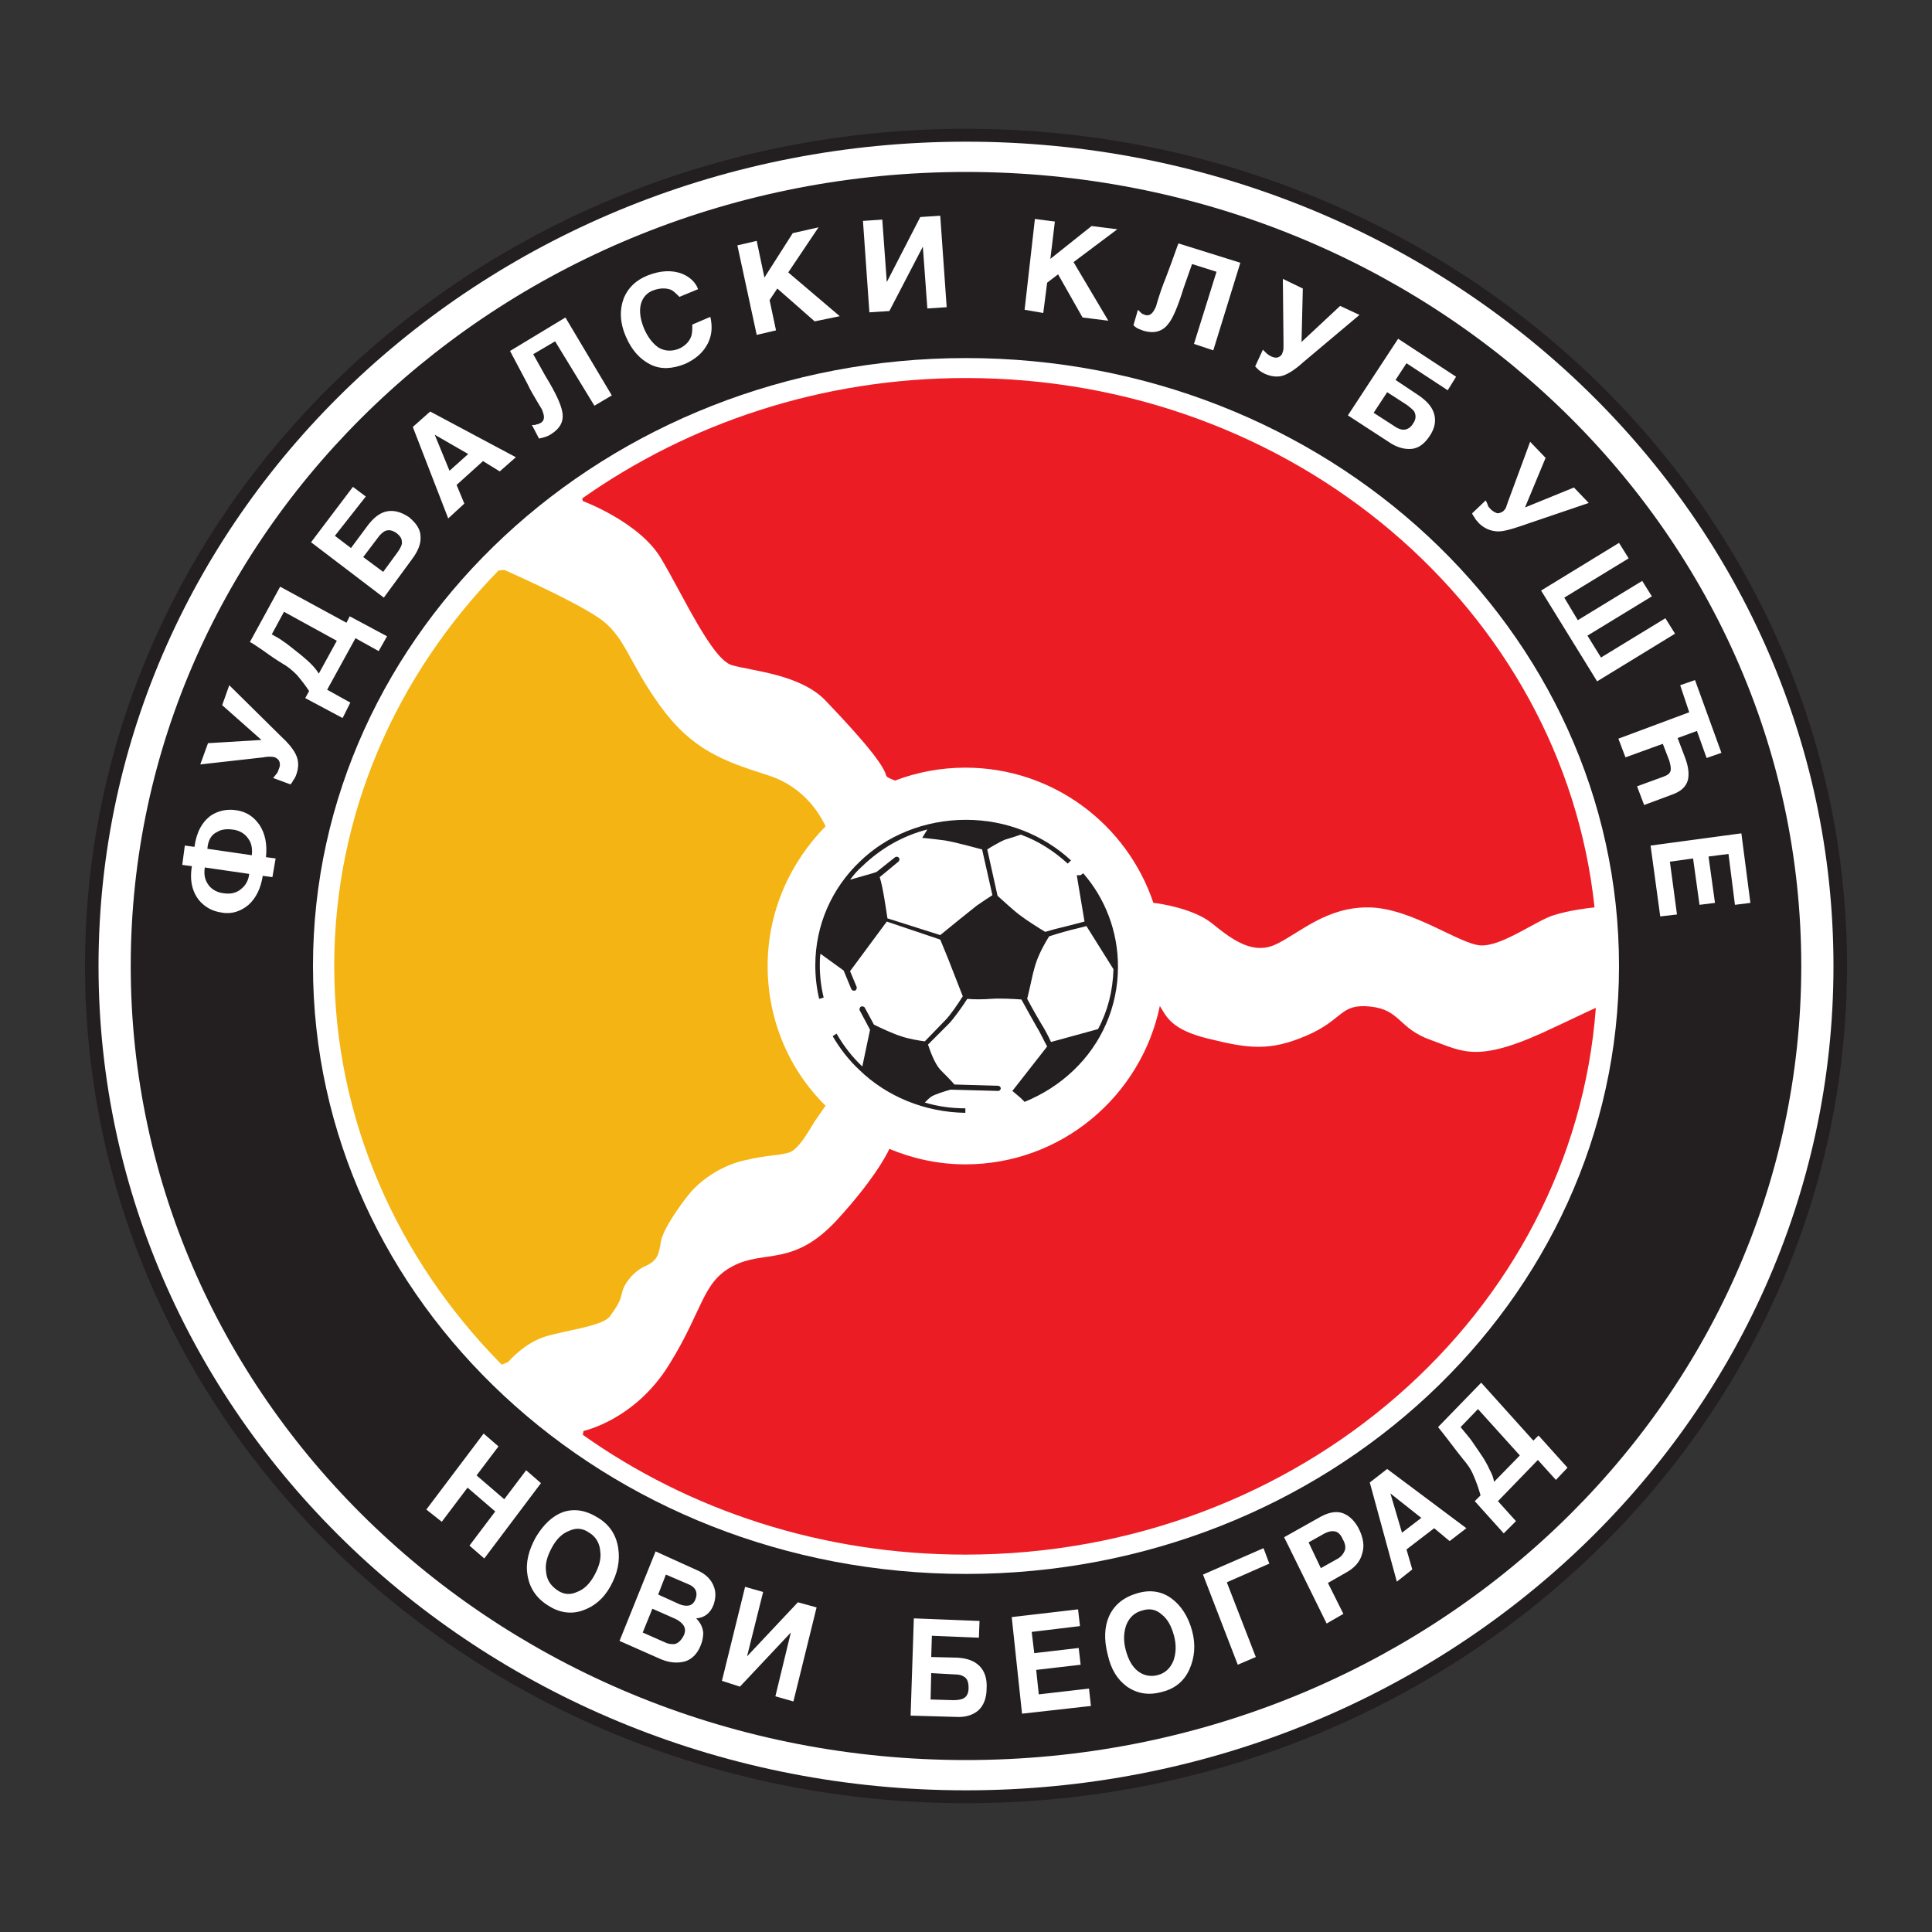 <?xml version="1.0" encoding="utf-8"?>
<!-- Generator: Adobe Illustrator 22.1.0, SVG Export Plug-In . SVG Version: 6.00 Build 0)  -->
<svg version="1.1" id="Layer_1" xmlns="http://www.w3.org/2000/svg" xmlns:xlink="http://www.w3.org/1999/xlink" x="0px" y="0px"
	 width="300px" height="300px" viewBox="0 0 300 300" style="enable-background:new 0 0 300 300;" xml:space="preserve">
<rect x="0" y="0" width="300" height="300" fill="#333333" stroke="none"/>
<style type="text/css">
	.st0{fill-rule:evenodd;clip-rule:evenodd;fill:#231F20;}
	.st1{fill-rule:evenodd;clip-rule:evenodd;fill:#FFFFFF;}
	.st2{fill:#231F20;}
	.st3{fill-rule:evenodd;clip-rule:evenodd;fill:#EC1C24;}
	.st4{fill-rule:evenodd;clip-rule:evenodd;fill:#F4B413;}
	.st5{fill:#FFFFFF;}
</style>
<g>
	<path class="st0" d="M150,20c75.6,0,136.8,58.2,136.8,130c0,71.8-61.2,130-136.8,130c-75.6,0-136.8-58.2-136.8-130
		C13.2,78.2,74.4,20,150,20"/>
	<path class="st1" d="M150,22c74.4,0,134.7,57.3,134.7,128c0,70.7-60.3,128-134.7,128c-74.4,0-134.7-57.3-134.7-128
		C15.3,79.3,75.6,22,150,22"/>
	<path class="st1" d="M150,58.7c54.2,0,98.1,40.9,98.1,91.3c0,50.4-43.9,91.3-98.1,91.3c-54.2,0-98.1-40.9-98.1-91.3
		C51.9,99.6,95.8,58.7,150,58.7"/>
	<path class="st0" d="M150,29.1c70.2,0,127.2,54.1,127.2,120.9S220.2,270.9,150,270.9c-70.2,0-127.2-54.1-127.2-120.9
		S79.8,29.1,150,29.1"/>
	<path class="st0" d="M150,26.7c71.7,0,129.7,55.2,129.7,123.3c0,68.1-58.1,123.3-129.7,123.3c-71.7,0-129.7-55.2-129.7-123.3
		C20.3,81.9,78.3,26.7,150,26.7"/>
	<path class="st1" d="M150,55.6c56,0,101.4,42.2,101.4,94.4c0,52.1-45.4,94.4-101.4,94.4c-56,0-101.4-42.2-101.4-94.4
		C48.6,97.9,94,55.6,150,55.6"/>
	<path class="st2" d="M146,145.2c1.2-1,4.8-3.9,5.7-4.6c0.7-0.5,1.8-1.2,2.4-1.6l-1.6-7.1c-1.2-0.3-4-1.1-5.8-1.4
		c-2.3-0.3-3.5-0.4-3.5-0.4l0.8-1.3c-3.9,1-7.3,3-10.1,5.7c-0.7,0.6-1.3,1.3-1.9,2.1c1.7-0.5,3.6-1,4.1-1.2l2.9-2.3
		c0.2-0.1,0.4-0.1,0.6,0.1c0.1,0.2,0.1,0.4-0.1,0.6l-2.9,2.4c0.5,1.5,1,5.1,1.2,6.4L146,145.2z M162.9,145.4
		c-2.5,4.1-2.3,5.3-3.4,9.7c0.9,1.7,1.9,3.4,2.2,3.9c0.4,0.6,1.1,1.9,1.5,2.8l7.3-2c1.5-2.8,2.3-5.9,2.4-9.3l-4.2-6.7
		c-0.7,0.2-1.6,0.4-2.4,0.6l-1.1,0.3C164.8,144.8,163.8,145.1,162.9,145.4z M150,127.3c6.3,0,12.1,2.4,16.3,6.3l-0.5,0.5
		c-2.1-1.9-4.5-3.5-7.3-4.5c-1.1,0.4-2.2,0.7-2.5,0.8c-0.7,0.3-2.1,1.1-2.7,1.5l1.6,7.2c0.8,0.7,2.6,2.4,3.6,3.1
		c0.9,0.7,2.8,1.9,3.8,2.5c1-0.3,2.1-0.6,2.6-0.7l1.2-0.3c0.7-0.2,1.6-0.4,2.3-0.6l-1.2-7.2l0.6,0l0.4-0.3c3.4,3.9,5.4,9,5.4,14.5
		c0,6.3-2.6,12-6.9,16.1c-2.2,2.1-4.7,3.7-7.6,4.9l-0.6-0.6l-1.3-1.1l5.4-6.9c-0.5-0.9-1.2-2.4-1.6-3c-0.3-0.5-1.4-2.5-2.4-4.3
		c-1.3-0.1-3.5-0.2-4.7-0.1c-1.2,0.1-2.8,0.1-3.7,0c-0.7,1.1-2.1,3.1-2.9,3.9c-0.7,0.7-2.1,2.1-3.2,3.2c0.3,0.9,1,2.9,1.9,3.9
		c0.8,0.8,1.7,1.7,2.2,2.3l6.8,0.2c0.2,0,0.4,0.2,0.4,0.4c0,0.2-0.2,0.4-0.4,0.4l-7.4-0.2c-1.1,0.3-2.6,0.8-3,1.1
		c-0.2,0.1-0.6,0.5-1,0.9c2,0.6,4.1,0.9,6.3,0.9l0,0.7c-6.4-0.1-12.3-2.6-16.5-6.7c-1.6-1.5-3-3.3-4.1-5.2l0.6-0.4
		c1.1,1.9,2.4,3.6,4,5.1l0,0l1.2-5.7l-1.6-3c-0.1-0.2,0-0.5,0.2-0.6c0.2-0.1,0.5,0,0.6,0.2l1.4,2.6c0.8,0.4,2.9,1.4,4.2,1.8
		c1.1,0.4,2.9,0.7,3.7,0.8c1.1-1.1,2.5-2.6,3.2-3.3c0.8-0.8,2-2.6,2.7-3.7l-1.8-4.6c-0.4-1.1-1.3-3.2-1.7-4.2l-8.3-2.8l-5.7,7.7
		l1,2.4c0.1,0.2,0,0.5-0.2,0.6s-0.5,0-0.6-0.2l-1.2-2.9l-3.6-2.6c-0.1,0.6-0.1,1.2-0.1,1.8c0,1.7,0.2,3.4,0.6,5l-0.7,0.2
		c-0.4-1.7-0.6-3.4-0.6-5.2c0-6.3,2.6-12,6.9-16.1C137.6,129.8,143.5,127.3,150,127.3z"/>
	<path class="st3" d="M150,58.7c50.9,0,92.7,36,97.6,82.2c-1.1,0.1-4.1,0.5-6.3,1.2c-2.7,0.8-8.1,4.9-11.4,4.7
		c-3.3-0.2-10.7-5.8-17.3-5.9c-6.6-0.1-10.7,3.9-14.4,5.7s-7-0.8-10.1-3.3c-2.8-2.2-7.9-3-9-3.1c-4.1-12.2-15.6-21-29.2-21
		c-3.8,0-7.5,0.7-10.9,2c-0.9-0.3-1.4-0.6-1.4-0.8c-0.6-2.2-5.4-7.4-9.3-11.5c-3.9-4.2-11.5-4.7-14.6-5.6c-3.1-0.8-7.6-10.8-11-16.5
		c-3.3-5.7-12.2-9-12.2-9l-0.1-0.4C107,65.7,127.6,58.7,150,58.7"/>
	<path class="st3" d="M90.6,222.2c0,0,8-1.7,13.3-10.3c5.3-8.5,5.1-12.8,9.9-15.3c4.9-2.6,9.4,0.2,16.2-7.2c5.4-5.9,7.5-9.7,8.1-11
		c3.6,1.5,7.6,2.4,11.8,2.4c14.9,0,27.3-10.6,30.2-24.6c1,1.6,1.7,3.7,7.6,5.1c6.1,1.5,9.4,2,15.2-0.5c5.8-2.5,5.1-5,9.9-4.5
		c4.7,0.5,4.3,3.4,9.4,5.2c5.1,1.8,7.2,3.8,19.4-2.1c2.4-1.1,4.4-2.1,6.2-2.9c-3.5,47.4-46,84.9-97.9,84.9
		c-22.3,0-42.9-6.9-59.4-18.6L90.6,222.2z"/>
	<path class="st4" d="M77.9,211.9c-16.1-16.3-26-38-26-61.9c0-23.7,9.7-45.2,25.5-61.4l0.9-0.1c0,0,10.5,4.6,14.6,7.4
		c4.2,2.8,4.6,6.8,9.6,13.7c5,6.9,9.9,8.6,16.8,10.8c5.9,1.9,8.2,6.5,8.9,7.9c-5.5,5.6-9,13.2-9,21.7c0,8.5,3.4,16.2,9,21.7
		c-0.1,0.1-0.9,1.3-1.4,2c-0.6,0.7-2.6,4.9-4.4,5.3c-1.8,0.5-3.1,0.3-6.9,1.2c-3.9,0.9-7,3.4-8.4,5.1c-1.4,1.7-4.2,5.6-4.5,7.6
		c-0.3,2-0.6,2.9-2.4,3.7c-1.8,0.8-3.3,2.7-3.6,4.1c-0.3,1.4-0.8,2.2-1.9,3.7c-1.1,1.5-6.5,2.1-9.9,3.1c-3.4,1-5.9,4-5.9,4
		L77.9,211.9z"/>
	<path class="st5" d="M229.5,218.8l-2.7,2.8c0.5,0.6,1,1.2,1.4,1.7c0.4,0.5,0.9,1.3,1.6,2.3c0.7,1,1.2,1.9,1.5,2.6
		c0.4,0.7,0.6,1.3,0.7,1.9l4-4.1L229.5,218.8z M233.5,238.1l-4.5-5l0.9-0.9c-0.3-1.1-0.7-2.2-1.1-3.1c-0.4-1-1-1.8-1.6-2.5
		c-0.4-0.5-1.2-1.5-2.4-3.1c-0.6-0.8-1.1-1.4-1.5-1.9l6.7-6.9l8.1,9l0.8-0.8l4.5,5l-1.8,1.9l-2.8-3.1l-6.2,6.4l2.8,3.1L233.5,238.1z
		 M217.7,238l3-2.3l-4.8-3.8L217.7,238z M216.9,245.6l-4.2-15.4l2.7-2.1l12.3,9.2l-2.6,2l-2.4-2l-4.3,3.3l0.9,3.1L216.9,245.6z
		 M203.2,239.5l1.9,4l2.5-1.4c0.6-0.3,1-0.8,1.2-1.3c0.2-0.5,0.1-1.1-0.3-1.8c-0.3-0.7-0.7-1.1-1.2-1.2c-0.5-0.1-1,0-1.6,0.3
		L203.2,239.5z M206,252.1l-6.6-13.4l5.7-3.2c1.3-0.7,2.5-0.9,3.5-0.5c1,0.4,1.9,1.3,2.5,2.6c0.6,1.3,0.8,2.5,0.4,3.7
		c-0.3,1.2-1.2,2.2-2.5,2.9l-2.8,1.6l2.4,4.8L206,252.1z M192.2,258.5l-5.4-14l9.4-4.1l0.9,2.4l-6.6,2.9l4.5,11.6L192.2,258.5z
		 M179.8,260.1c1.1-0.3,1.9-1,2.4-2.2c0.4-1.1,0.5-2.4,0.1-3.9c-0.4-1.5-1-2.6-1.9-3.3c-0.9-0.8-1.9-1-3.1-0.6
		c-1.1,0.3-1.9,1-2.4,2.2c-0.4,1.1-0.5,2.4-0.1,3.9c0.4,1.5,1,2.6,1.9,3.3C177.6,260.2,178.7,260.4,179.8,260.1z M172,256.9
		c-0.6-2.3-0.5-4.3,0.2-5.9c0.8-1.8,2.3-3,4.4-3.6c2-0.6,3.8-0.3,5.3,0.8c1.5,1.1,2.6,2.8,3.2,5c0.6,2.2,0.4,4.2-0.4,6
		c-0.8,1.8-2.2,3-4.2,3.5c-2.1,0.6-3.9,0.3-5.5-0.8C173.5,260.8,172.5,259.2,172,256.9z M158.7,266.1l-1.6-15l10.3-1.2l0.3,2.6
		l-7.5,0.9l0.4,3.3l6.9-0.8l0.3,2.6l-6.9,0.8l0.4,3.8l7.8-0.9l0.3,2.7L158.7,266.1z M144.6,259.8l-0.1,4.1l3.5,0.1
		c0.8,0,1.4-0.1,1.8-0.4c0.4-0.3,0.6-0.8,0.6-1.5c0-0.9-0.2-1.5-0.8-1.8c-0.3-0.2-0.8-0.3-1.4-0.3L144.6,259.8z M141.4,266.4
		l0.5-15.1l10.2,0.4l-0.1,2.6l-7.3-0.3l-0.1,3.3l4.1,0.1c1.5,0.1,2.6,0.5,3.4,1.3c0.8,0.8,1.2,2,1.1,3.5c0,1.5-0.5,2.7-1.3,3.4
		c-0.8,0.7-2,1.1-3.5,1L141.4,266.4z M112.1,261l3.6-14.6l2.8,0.8l-2.5,10l7.9-8.4l2.9,0.8l-3.6,14.6l-2.8-0.8l2.4-9.9l-7.9,8.4
		L112.1,261z M103.4,244.5l-1.2,3.1l3.3,1.5c0.5,0.2,1,0.3,1.5,0.2c0.4-0.1,0.8-0.4,1-1c0.2-0.5,0.2-1,0-1.4
		c-0.2-0.4-0.6-0.7-1.1-0.9L103.4,244.5z M101.3,249.8l-1.5,3.7l3.4,1.5c0.6,0.3,1,0.3,1.5,0.3c0.6-0.1,1.1-0.6,1.5-1.4
		c0.3-0.7,0.2-1.3-0.3-1.8c-0.3-0.3-0.7-0.6-1.2-0.8L101.3,249.8z M96.2,254.8l5.6-13.9l6.4,2.9c1.4,0.6,2.3,1.5,2.7,2.7
		c0.3,0.9,0.2,1.8-0.1,2.7c-0.5,1.3-1.4,2-2.7,2.1c0.7,0.7,1,1.4,1.1,2.2c0,0.6-0.1,1.3-0.4,2c-0.5,1.3-1.4,2.2-2.5,2.5
		c-1.2,0.3-2.5,0.2-4-0.5L96.2,254.8z M86.5,246.9c1,0.7,2,0.8,3.1,0.3c1.1-0.4,2-1.3,2.7-2.6c0.7-1.3,1.1-2.5,0.9-3.8
		c-0.1-1.2-0.7-2.2-1.7-2.8c-1-0.7-2-0.8-3.1-0.3c-1.1,0.4-2,1.3-2.7,2.6c-0.7,1.3-1.1,2.5-0.9,3.8
		C84.9,245.3,85.5,246.2,86.5,246.9z M83.2,238.7c1.2-2,2.6-3.3,4.2-3.9c1.8-0.6,3.6-0.3,5.5,0.9c1.8,1.1,2.8,2.7,3.1,4.7
		c0.3,2-0.1,3.9-1.2,5.9c-1.1,2-2.6,3.2-4.4,3.8c-1.8,0.6-3.6,0.3-5.3-0.8c-1.9-1.2-2.9-2.8-3.2-4.8
		C81.6,242.6,82.1,240.7,83.2,238.7z M66.2,234.4l8.9-11.8l2.3,2l-3.4,4.5l4.3,3.7l3.4-4.5l2.3,2L75.2,242l-2.3-2l4-5.3l-4.3-3.7
		l-4,5.3L66.2,234.4z"/>
	<path class="st5" d="M256.3,131.3l14.1-1.9l1.4,10.8l-2.4,0.3l-1-7.9l-3.1,0.4l1,7.2l-2.4,0.3l-1-7.2l-3.6,0.5l1.1,8.2l-2.6,0.3
		L256.3,131.3z M260.9,106.4l2.3-0.8l4.1,11.3l-2.3,0.8l-1.5-4.2l-3,1.1l1.1,2.9c0.6,1.5,0.7,2.7,0.5,3.6c-0.3,1.1-1.1,1.8-2.5,2.3
		l-4.3,1.6l-1.1-2.9l4.1-1.5c0.6-0.2,1-0.5,1.1-0.9c0.1-0.4,0-0.9-0.2-1.6l-1-2.6l-5.8,2.1l-1.1-2.9l11-4.1L260.9,106.4z
		 M239.3,91.7l12.1-7.4l1.5,2.4l-10,6.1l2.1,3.5l10-6.1l1.5,2.4l-10,6.1l2.1,3.4l10-6.1l1.5,2.4l-12.1,7.4L239.3,91.7z M228.6,79.7
		l2.1-2c0.2,0.4,0.3,0.6,0.3,0.7c0.1,0.3,0.3,0.5,0.5,0.7c0.3,0.3,0.7,0.5,1,0.6c0.3,0,0.6-0.1,0.9-0.3c0.2-0.2,0.4-0.4,0.5-0.7
		c0-0.1,0.1-0.3,0.3-0.9l3.4-9.2l2.4,2.5l-3.2,7.7l7.6-3.1l2.3,2.4l-10.9,3.7c-1.5,0.5-2.7,0.8-3.5,0.7c-1-0.1-1.9-0.5-2.7-1.3
		c-0.2-0.3-0.5-0.5-0.6-0.8C228.7,80,228.6,79.8,228.6,79.7z M215.4,60.9l-2.1,3.2l3.1,2c0.7,0.5,1.3,0.7,1.8,0.6
		c0.5-0.1,0.9-0.4,1.2-0.9c0.5-0.7,0.5-1.3,0.2-1.9c-0.2-0.3-0.6-0.6-1.1-1L215.4,60.9z M209.3,64.5l7.8-11.9l9,5.9l-1.3,2.1
		l-6.4-4.2l-1.7,2.6l3.6,2.4c1.3,0.9,2.1,1.8,2.4,2.9c0.3,1.1,0.1,2.2-0.7,3.4c-0.8,1.2-1.7,1.9-2.8,2c-1.1,0.1-2.3-0.2-3.6-1.1
		L209.3,64.5z M194.9,56.9l1.2-2.6c0.3,0.3,0.5,0.5,0.5,0.5c0.2,0.2,0.5,0.4,0.7,0.5c0.4,0.2,0.8,0.3,1.1,0.2
		c0.3-0.1,0.6-0.3,0.7-0.6c0.1-0.3,0.2-0.5,0.2-0.9c0-0.1,0-0.4,0-0.9l-0.1-9.8l3.1,1.5l-0.2,8.3l6-5.6l3,1.4l-8.8,7.4
		c-1.2,1.1-2.2,1.7-3,2c-0.9,0.3-1.9,0.2-3-0.3c-0.3-0.2-0.6-0.3-0.9-0.6C195.2,57.2,195,57,194.9,56.9z M185.4,53.4l3.5-11.2
		l-3.8-1.2l-1.3,3.7c-0.9,2.9-1.7,4.8-2.4,5.6c-0.9,1.2-2.2,1.5-3.7,1.1c-0.3-0.1-0.6-0.2-0.8-0.3c-0.3-0.1-0.6-0.3-0.9-0.6l0.7-2.4
		c0.2,0.2,0.4,0.4,0.5,0.5c0.1,0.1,0.3,0.2,0.6,0.3c0.6,0.2,1.1-0.1,1.5-0.9c0.2-0.3,0.3-0.7,0.4-1.1c0.4-1.3,0.8-2.5,1.3-3.7
		c1.3-3.4,1.9-5.3,2-5.4l9.6,3l-4.2,13.6L185.4,53.4z M159.1,48.1l1.6-14.1l3.1,0.4l-0.7,5.8l6.4-5.1l4,0.5l-6.8,5.1l5.4,9.1l-4-0.5
		l-3.8-6.7l-1.7,1.3l-0.6,4.7L159.1,48.1z M135,48.5l-1-14.2l3-0.2l0.7,9.7l5.2-10.1l3.1-0.2l1,14.2l-3,0.2l-0.7-9.6l-5.2,10
		L135,48.5z M117.5,52l-3-13.9l3-0.7l1.2,5.7l4.4-6.9l4-0.9l-4.7,7l8,6.8l-3.9,0.8l-5.8-5.1l-1.2,1.8l1,4.7L117.5,52z M108.4,44.9
		l-2.9,1.2c-0.5-0.5-0.9-0.9-1.3-1.1c-0.8-0.3-1.7-0.3-2.8,0.1c-0.8,0.3-1.4,0.9-1.7,1.6c-0.5,1.1-0.4,2.6,0.3,4.3
		c0.6,1.4,1.4,2.4,2.3,3c0.9,0.5,1.9,0.6,3,0.2c1-0.4,1.7-1.1,2-1.9c0.2-0.5,0.2-1.1,0.2-1.9l2.8-1.2c0.4,1.7,0.2,3.2-0.6,4.5
		c-0.7,1.2-1.8,2.1-3.3,2.8c-2,0.8-3.8,0.9-5.4,0.1c-1.6-0.8-2.9-2.2-3.8-4.3c-1-2.3-1-4.3-0.3-6.1c0.7-1.6,1.9-2.7,3.6-3.4
		c2-0.8,3.8-0.9,5.4-0.3C107.1,43,108,43.8,108.4,44.9z M92.3,63L86.2,53L82.8,55l1.9,3.4c1.6,2.6,2.4,4.4,2.6,5.5
		c0.3,1.5-0.3,2.6-1.7,3.5c-0.3,0.2-0.5,0.3-0.8,0.4c-0.3,0.1-0.6,0.2-1.1,0.3L82.6,66c0.3,0,0.6,0,0.7-0.1c0.2,0,0.4-0.1,0.6-0.2
		c0.6-0.3,0.7-0.9,0.4-1.7c-0.1-0.4-0.3-0.7-0.5-1c-0.7-1.2-1.4-2.3-1.9-3.4c-1.7-3.2-2.6-4.9-2.7-5.1l8.6-5.2L95,61.4L92.3,63z
		 M69.8,73.1l2.9-2.6l-5.2-3L69.8,73.1z M69.6,80.5l-5.5-14.2l2.7-2.4l13.3,7.1l-2.5,2.2l-2.6-1.6l-4.1,3.7l1.2,2.9L69.6,80.5z
		 M56.4,86.5l3.1,2.3l2.2-3c0.5-0.7,0.8-1.3,0.7-1.7c0-0.5-0.3-0.9-0.8-1.3c-0.7-0.5-1.3-0.6-1.9-0.3c-0.3,0.2-0.7,0.5-1.1,1.1
		L56.4,86.5z M59.6,92.8l-11.3-8.6l6.5-8.6l2,1.5L52,83.2l2.5,1.9l2.6-3.5c0.9-1.2,1.9-2,3-2.2c1.1-0.2,2.2,0.1,3.4,0.9
		c1.1,0.9,1.8,1.9,1.8,3c0.1,1.1-0.4,2.3-1.3,3.5L59.6,92.8z M44.1,95l-1.9,3.5c0.7,0.4,1.3,0.7,1.8,1.1c0.5,0.3,1.2,0.9,2.1,1.6
		c0.9,0.7,1.7,1.4,2.2,1.9c0.5,0.5,0.9,1,1.2,1.5l2.8-5.1L44.1,95z M53.2,111.5l-5.8-3.1l0.6-1.1c-0.6-0.9-1.3-1.8-1.9-2.5
		c-0.7-0.7-1.4-1.3-2.3-1.8c-0.5-0.3-1.6-1-3.1-2.1c-0.8-0.5-1.4-1-1.9-1.2l4.7-8.6l10.3,5.6l0.5-1l5.8,3.1l-1.3,2.3l-3.6-2l-4.4,8
		l3.6,2L53.2,111.5z M45.1,121.8l-2.7-1c0.3-0.3,0.4-0.5,0.5-0.6c0.2-0.2,0.3-0.5,0.4-0.8c0.2-0.4,0.2-0.8,0.1-1.1
		c-0.1-0.3-0.3-0.5-0.7-0.7c-0.3-0.1-0.6-0.1-0.9-0.1c-0.1,0-0.4,0-0.9,0.1l-9.8,1.1l1.2-3.3l8.3-0.5l-6.1-5.4l1.1-3.1l8.2,8.1
		c1.2,1.1,1.9,2.1,2.2,2.8c0.4,0.9,0.4,1.9,0,3c-0.1,0.3-0.3,0.7-0.5,0.9C45.4,121.5,45.2,121.7,45.1,121.8z M32.2,131.8l6.9,1
		c0.1-0.9,0-1.8-0.5-2.5c-0.5-0.8-1.4-1.4-2.6-1.5c-0.9-0.1-1.7,0-2.3,0.4C32.8,129.6,32.3,130.5,32.2,131.8z M38.7,135.7l-6.9-1
		c-0.2,1.3,0.1,2.2,0.8,3c0.5,0.5,1.2,0.9,2.1,1c1.2,0.2,2.2-0.1,2.9-0.8C38.2,137.4,38.6,136.6,38.7,135.7z M42.3,136.2l-1.5-0.2
		c-0.3,1.9-1,3.4-2.2,4.5c-1.2,1-2.6,1.5-4.2,1.2c-1.4-0.2-2.5-0.8-3.4-1.8c-1.1-1.3-1.6-3.1-1.2-5.4l-1.5-0.2l0.4-3l1.5,0.2
		c0.3-2.3,1.2-3.9,2.6-4.9c1.1-0.7,2.4-1,3.8-0.8c1.6,0.2,2.8,1,3.7,2.3c0.9,1.4,1.2,3,1,5l1.5,0.2L42.3,136.2z"/>
</g>
</svg>
